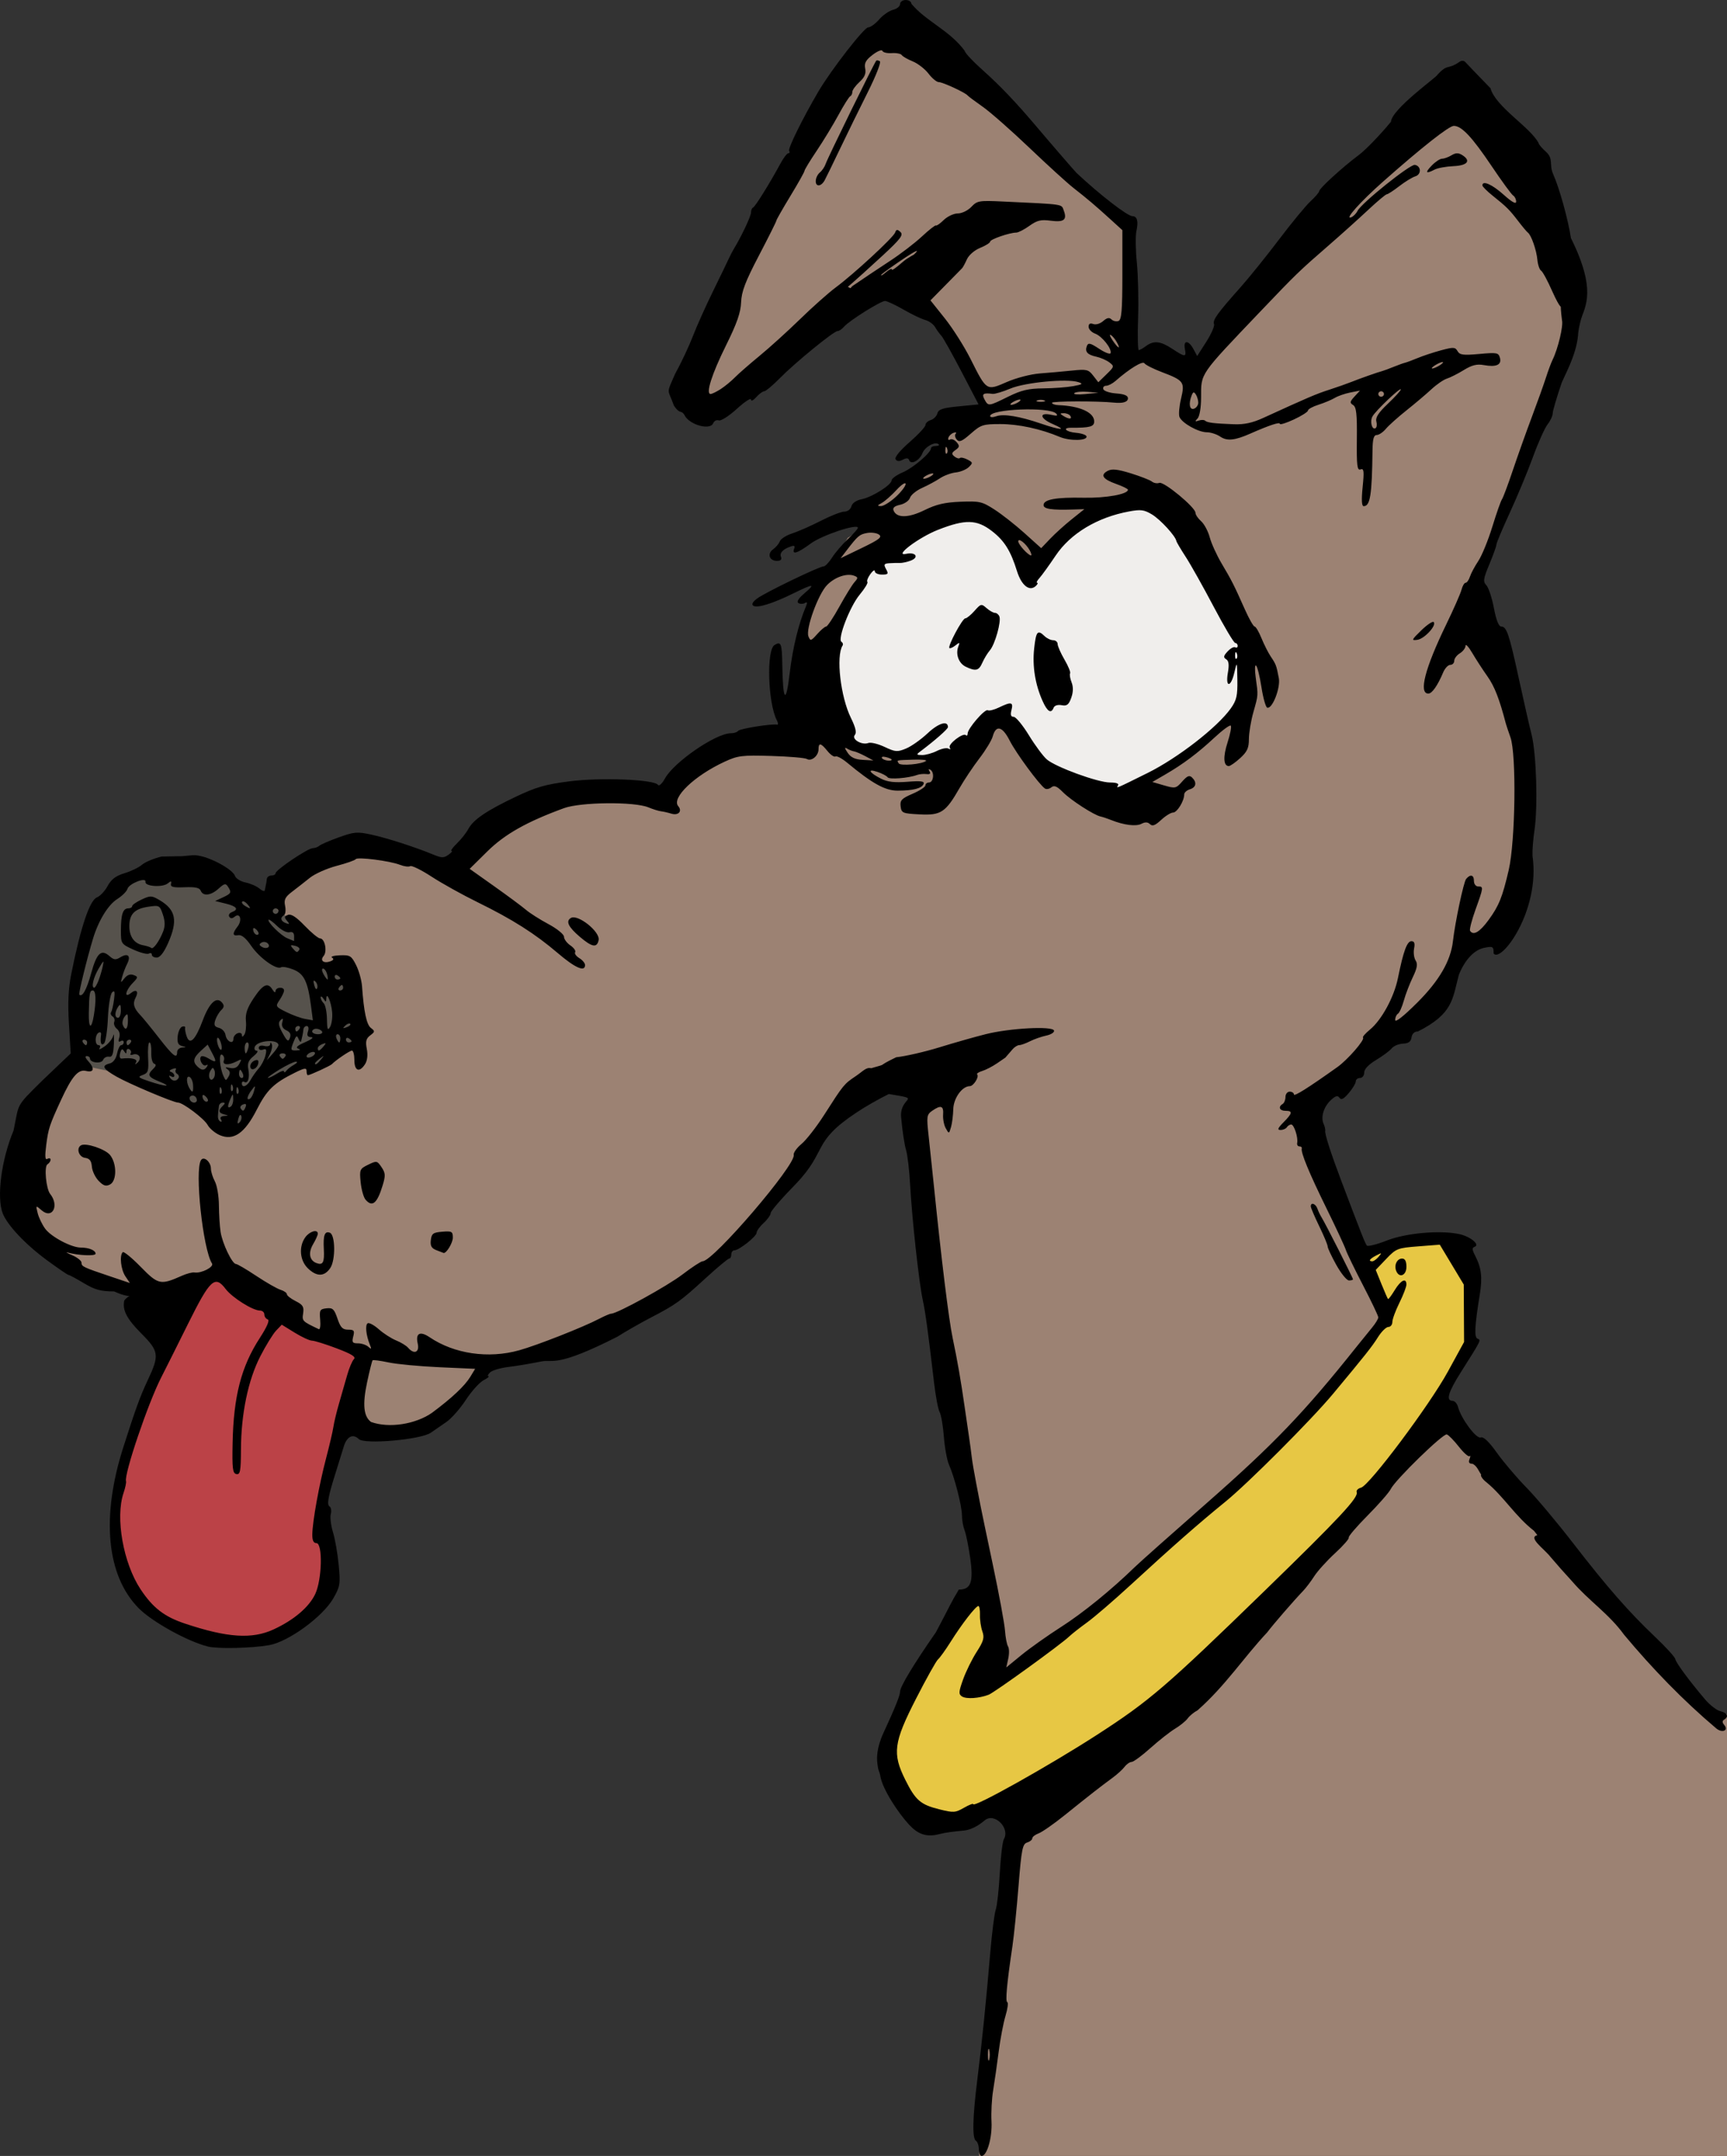 <?xml version="1.0" encoding="UTF-8"?>
<svg version="1.0" viewBox="0 0 664.1 829.04" xmlns="http://www.w3.org/2000/svg">
<rect x="0" y="0" width="664.1" height="829.04" fill="#333333" stroke="none"/>
<g transform="translate(-30.954 -64.076)">
<path transform="translate(30.954 64.076)" d="m55.84 506.23s13.827 15.954 20.209 18.613c6.382 2.659 65.944 26.59 68.071 26.59s22.336-3.191 22.336-3.191l11.7-10.104 7.977-13.295 42.544-9.041 40.417-25.527 26.59-26.058 17.018-23.931 20.74-23.931 43.076-13.295-12.232 14.891-13.295 9.572 4.786 41.481 10.636 82.43 14.359 67.539 4.786 55.84 3.723 44.14-11.168 72.325-1.595 30.313v9.041l138.27 0.532 150.5-1.064 0.532-167.52s2.127-3.723-0.532-3.191c-2.659 0.532-13.827-7.445-13.827-7.445l-26.59-28.186-9.041-15.954-28.186-32.44-32.44-35.099-28.186-51.053-13.827-35.099-9.572-30.845s25.527-22.868 28.186-22.868c2.659 0 22.336-14.891 22.336-14.891l9.041-21.272 16.486-6.913 8.509-44.672-8.509-51.585-14.359-29.249 7.977-23.399 20.209-51.053 12.232-35.631 2.127-12.232-14.891-42.544-6.913-16.486-18.613-17.018-23.399 7.445-13.295 16.486-22.336 17.55-14.359 17.018-26.058 35.099-6.913 16.486-4.254 0.532-13.827-9.572-10.636 5.318 2.127-13.295-0.532-40.417-19.677-14.891-27.122-29.781-32.972-30.313-21.272 5.85-16.486 21.272-11.7 26.058-12.763 12.763-13.827 33.504-11.168 23.399-7.977 13.827 4.786 2.659-1.064 6.913 7.977 4.254 8.509-4.786 14.891-11.168 32.972-27.122 11.168-4.786 17.55 6.382 7.977 7.977 7.977 15.422 6.913 12.763-15.422 6.382v7.977l-6.913 6.913-13.295 8.509-12.763 10.636 5.318 4.254-9.572 5.85-7.977 13.827-6.913 14.359-5.85 21.272 3.723 21.804-26.058 7.445-20.209 13.295-9.041 9.041s-33.504-4.254-35.631-4.254c-2.127 0-35.099 17.55-35.099 17.55l-7.445 14.359-31.908-9.572-27.122 5.318-19.145 20.74-74.984 65.944-14.891 43.608 9.041 15.954s13.827 13.827 18.081 14.359c4.254 0.532 15.422 4.254 15.422 4.254l2.127 3.723 3.723 6.382z" fill="#9c8273" fill-rule="evenodd"/>
<path transform="translate(30.954 64.076)" d="m72.857 497.19-13.295 31.908-12.232 29.781-4.254 23.399 1.064 16.486 8.509 17.55 29.781 15.954 23.931-2.127 17.55-12.232 2.659-12.232-3.723-17.55 4.786-28.717 10.104-29.781 2.127-10.104-18.613-6.382-21.272-13.295-13.827-10.636-13.295 7.977z" fill="#bb4247" fill-rule="evenodd"/>
<path transform="translate(30.954 64.076)" d="m374.92 613.13-11.168 12.763-10.636 16.486-12.232 28.717 5.318 20.74 10.104 9.572 44.672-12.232 69.135-55.308 31.908-30.845 25.527-28.717 22.868-26.59 6.382-14.359 6.913-16.486 1.595-8.509v-22.336l-11.168-10.104-14.359 1.595-14.359 2.659-1.595 10.636 9.572 15.422-6.382 9.572-21.272 26.058-27.654 26.058-24.995 22.868-30.313 26.058-34.036 27.654-12.232 3.723 1.595-8.509 4.786-6.382-3.723-20.74-4.254 0.532z" fill="#e7c744" fill-rule="evenodd"/>
<path transform="translate(30.954 64.076)" d="m37.758 347.22-9.572 26.59-0.532 21.804 5.318 14.359 17.55 3.723 9.041 4.786 7.445 2.659 10.104 5.318 6.913 9.041h6.913l5.85-6.913 4.254-10.636 9.041-5.318 6.913-3.191 6.382 1.595 12.232-9.041 2.127-6.382-4.786-27.122-4.786 2.127h-3.723-2.659l-0.532-9.041-10.636-9.041-3.191-1.595-3.191-5.318-11.7-3.191-6.382-6.382-23.399-2.127-12.763 1.595-12.232 11.7z" fill="#56524c" fill-rule="evenodd"/>
<path transform="translate(30.954 64.076)" d="m341.95 208.95-17.55 24.995-9.041 27.122 9.572 22.336 6.382 4.254 13.827 2.127 6.382 1.064 17.018-1.064 15.954-14.359 3.723 3.191 11.7 17.55 18.613 6.382 13.827 2.659 8.509-5.318 19.145-12.763 19.145-14.359 1.064-26.058-11.168-22.868-21.804-31.908-19.145 2.659-19.145 11.168-12.763 13.827-4.786-5.318-7.445-11.7-13.295-5.85-17.018 6.382-11.7 5.85z" fill="#f0eeec" fill-rule="evenodd"/>
<path d="m407.36 890.55c0-1.413-0.487-2.861-1.082-3.218-1.506-0.905-1.35-8.692 0.466-23.312 1.863-15.002 3.365-29.708 4.977-48.755 0.661-7.812 1.623-15.387 2.136-16.833s1.214-7.77 1.556-14.052c0.342-6.282 1.049-12.164 1.571-13.071 2.458-4.272-3.575-10.295-7.3-7.288-0.866 0.699-4.181 3.598-8.105 3.978-3.925 0.381-6.772 0.672-9.531 1.386-4.999 1.295-8.251-0.123-11.537-3.681-4.155-4.498-10.194-13.56-11.056-18.729-0.362-2.17-0.758-1.325-1.172-5.356-0.144-1.406-0.276-5.364 2.343-11.047 4.592-9.966 6.446-14.568 6.446-16.001 0-1.887 5.172-10.455 13.811-22.88 5.489-10.316 5.535-11.009 8.777-16.353 4.67 0 5.704-2.885 4.372-12.198-0.632-4.422-1.603-9.199-2.156-10.615-0.554-1.416-1.006-3.971-1.006-5.678 0-3.557-2.837-14.696-4.944-19.414-0.784-1.755-1.687-6.624-2.008-10.819-0.321-4.195-1.056-8.488-1.635-9.539-0.578-1.051-1.544-6.125-2.144-11.275-2.261-19.377-3.358-27.388-4.377-31.983-1.388-6.257-4.16-31.631-4.828-44.187-0.292-5.497-1.004-11.536-1.582-13.42-0.578-1.884-1.386-7.168-1.797-11.743-1.319-9.115 9.17-7.4-4.81-9.702-3.867 1.891-9.465 5.098-12.44 7.128-17.369 11.475-10.98 14.511-23.257 27.381-5.354 5.447-9.735 10.514-9.735 11.259s-1.217 2.467-2.704 3.826c-1.487 1.359-2.704 3.042-2.704 3.741 0 1.42-6.785 6.78-8.581 6.78-0.635 0-1.154 0.71-1.154 1.578 0 0.868-0.365 1.578-0.811 1.579-0.446 2.9e-4 -4.462 3.343-8.924 7.428-9.871 9.038-11.493 10.207-21.093 15.213-4.165 2.171-10.006 5.508-12.98 7.414-23.45 11.918-24.683 8.659-29.066 9.482-4.074 0.831-9.885 1.804-12.913 2.163-3.028 0.359-6.173 1.302-6.989 2.096-0.817 0.794-1.085 1.463-0.596 1.486 0.489 0.023-0.377 0.711-1.924 1.529-1.547 0.818-4.612 4.231-6.81 7.585-2.199 3.354-5.558 7.157-7.464 8.451-1.906 1.294-4.595 3.149-5.974 4.122-3.773 2.661-25.487 4.592-27.677 2.462-2.272-2.21-4.626-1.036-5.813 2.899-0.655 2.17-2.014 6.549-3.021 9.732-2.986 9.437-3.562 12.588-2.425 13.271 0.581 0.349 0.791 1.667 0.465 2.928-0.325 1.261 0.058 4.405 0.851 6.987 0.793 2.582 1.781 8.25 2.195 12.597 0.693 7.286 0.532 8.286-2.07 12.814-4.075 7.091-17.259 16.706-24.696 18.011-6.706 1.177-19.682 1.474-23.458 0.538-7.86-1.95-21.532-9.516-26.736-14.798-12.311-12.494-14.449-34.99-5.875-61.816 4.722-14.774 6.517-19.704 9.382-25.776 4.55-9.642 4.349-11.178-2.346-17.9-5.707-5.731-7.45-9.079-6.658-12.79 3.135-3.901 4.568 0.349-3.885-3.486-5.168-0.013-7.367-0.612-11.645-3.172-2.901-1.736-5.546-3.156-5.879-3.156s-4.098-2.567-8.367-5.704c-8.222-6.042-15.176-13.413-16.96-17.979-2.411-6.169-0.519-20.69 4.146-31.815 2.313-10.754 0.418-8.748 11.094-19.288l10.909-10.405-0.69-11.324c-0.493-8.082-0.237-13.583 0.893-19.215 3.619-18.038 7.099-28.41 9.889-29.47 1.19-0.452 3.031-2.418 4.091-4.368 1.415-2.604 3.139-3.911 6.49-4.922 2.51-0.757 5.537-2.223 6.726-3.257 1.19-1.034 4.591-2.454 7.558-3.155 12.881-0.301 4.154 0.108 11.799-0.482 4.858-0.521 15.504 5.22 16.377 7.896 0.331 1.013 2.161 2.164 4.068 2.558 1.907 0.394 4.318 1.447 5.359 2.34 1.041 0.893 1.967 1.196 2.058 0.672s0.278-1.426 0.416-2.004c0.138-0.579 0.307-1.644 0.376-2.367 0.069-0.723 0.855-1.315 1.747-1.315s1.623-0.405 1.623-0.9c0-1.246 12.437-9.621 14.288-9.621 0.828 0 1.967-0.415 2.532-0.922 0.565-0.507 3.948-1.97 7.518-3.251 5.886-2.112 7.044-2.209 12.44-1.04 6.048 1.31 16.93 4.813 23.807 7.664 3.28 1.36 4.08 1.372 5.886 0.087 1.149-0.817 1.687-1.486 1.195-1.486-0.492 0 0.433-1.292 2.057-2.871 1.624-1.579 3.59-4.065 4.369-5.523 1.935-3.623 6.923-7.02 18.185-12.387 7.885-3.758 11.461-4.787 20.757-5.974 12.112-1.547 32.664-0.718 33.992 1.371 0.402 0.633 1.58-0.446 2.707-2.483 3.505-6.329 19.596-17.372 25.315-17.372 1.223 0 2.485-0.411 2.804-0.914 0.53-0.834 13-2.825 15.008-2.396 0.472 0.101 0.421-0.652-0.112-1.673-3.418-6.542-4.061-26.976-0.91-28.931 2.504-1.553 2.871-0.652 2.997 7.348 0.225 14.364 1.413 15.781 2.865 3.419 1.133-9.64 3.389-18.899 6.258-25.685 0.6-1.42 0.478-1.789-0.414-1.253-0.696 0.418-1.819 0.428-2.495 0.022-0.797-0.479 0.014-1.795 2.31-3.744 4.46-3.788 3.483-3.79-4.192-0.009-7.928 3.905-13.844 5.756-15.404 4.818-0.845-0.508-0.414-1.401 1.331-2.758 2.821-2.193 23.966-12.421 25.681-12.421 0.584 0 2.043-1.539 3.242-3.419 1.199-1.881 3.916-5.051 6.038-7.045 2.122-1.994 3.857-3.953 3.857-4.354 0-1.774-13.837 2.843-18.177 6.065-5.026 3.731-7.307 4.44-6.332 1.968 0.427-1.083 0.069-1.34-1.236-0.889-3.104 1.074-4.441 2.497-3.821 4.068 0.391 0.992-0.142 1.501-1.571 1.501-2.922 0-3.84-2.78-1.467-4.442 1.055-0.739 2.218-2.125 2.583-3.079 0.365-0.954 2.524-2.328 4.796-3.052 2.273-0.724 7.215-2.902 10.983-4.84 3.768-1.938 7.829-3.524 9.025-3.524 1.244 0 2.41-0.875 2.724-2.044 0.337-1.253 1.867-2.309 3.955-2.729 4.057-0.816 11.518-5.523 11.518-7.266 0-0.678 1.906-2.05 4.236-3.05 4.098-1.759 10.908-7.569 10.908-9.308 0-0.469 0.811-0.852 1.803-0.852 0.992 0 1.515-0.28 1.163-0.622-1.299-1.264-5.285 0.882-6.257 3.369-1.119 2.862-4.457 4.631-5.115 2.711-0.297-0.867-1.02-0.922-2.433-0.186-1.399 0.728-2.246 0.677-2.783-0.17-0.464-0.73 1.682-3.358 5.373-6.578 3.38-2.949 6.132-5.922 6.115-6.606s0.891-1.528 2.017-1.876c1.126-0.347 2.283-1.509 2.571-2.581 0.422-1.569 2.019-2.095 8.178-2.697l7.654-0.748-6.541-12.548c-3.598-6.901-7.104-13.148-7.791-13.883-0.687-0.734-1.774-2.237-2.414-3.341-0.64-1.103-2.344-2.319-3.786-2.702-1.442-0.383-5.198-2.183-8.348-3.999-3.15-1.817-6.338-3.303-7.086-3.303-1.699 0-13.796 7.585-15.751 9.877-0.796 0.933-1.925 1.696-2.51 1.696-1.459 0-16.202 12.038-22.227 18.148-2.71 2.749-5.398 4.997-5.974 4.997-0.575 0-1.955 1.019-3.066 2.265-1.167 1.308-2.02 1.692-2.02 0.908 0-0.746-2.458 0.88-5.463 3.613-3.037 2.763-6.12 4.725-6.941 4.419-0.813-0.303-1.77 0.189-2.128 1.095-1.002 2.539-7.821 1.057-10.525-2.288-1.943-3.63-1.857-0.484-4.585-4.504-2.347-6.631-3.084-4.103 0.456-12.169 2.289-4.148 5.357-10.655 6.819-14.46s4.958-11.611 7.77-17.346 5.541-11.381 6.066-12.546c0.525-1.165 1.389-2.828 1.919-3.696 2.917-4.775 6.613-12.596 6.613-13.995 0-0.886 0.373-1.769 0.828-1.962 0.825-0.349 6.457-9.414 10.512-16.921 1.172-2.17 2.536-3.945 3.031-3.945s0.632-0.42 0.306-0.934c-0.543-0.854 5.137-12.376 11.209-22.738 4.831-8.245 17.613-24.724 19.176-24.724 0.875 0 2.774-1.369 4.221-3.041 1.447-1.673 3.85-3.339 5.339-3.702s2.707-1.362 2.707-2.219c0-0.857 0.974-1.558 2.163-1.558s2.163 0.637 2.163 1.415c5.643 6.812 14.793 10.27 20.552 18.17 0 0.699 3.286 4.188 7.301 7.753 6.06 5.38 12.506 12.147 19.9 20.891 5.65 6.682 15.148 17.674 15.799 18.285 8.829 8.29 19.565 16.6 21.448 16.6 1.858 0 2.399 2.032 1.54 5.786-0.397 1.736-0.317 7.18 0.178 12.099 0.495 4.918 0.711 14.506 0.481 21.305-0.23 6.799-0.108 12.347 0.27 12.328 0.378-0.018 1.633-0.729 2.788-1.578 2.989-2.199 5.554-1.924 10.107 1.085 4.957 3.276 5.468 3.276 4.824 0-0.677-3.445 1.414-3.402 3.282 0.067l1.453 2.697 3.504-5.482c1.927-3.015 3.263-6.092 2.969-6.838-0.596-1.511 1.276-4.106 10.186-14.115 3.348-3.761 10.025-12.046 14.836-18.411 4.812-6.365 10.251-12.963 12.087-14.663 1.836-1.7 3.339-3.456 3.339-3.903 0-1.033 9.005-9.246 15.244-13.903 2.622-1.958 8.175-7.7 12.339-12.762 0.335-4.913 17.751-17.309 17.831-18.015 4.159-4.613 3.833-1.714 8.706-5.161 0.679-0.408 1.59-0.334 2.025 0.166 0.434 0.499 4.804 5.047 9.71 10.106 1.995 7.183 15.332 14.989 18.511 21.099 0.004 0.462 1.346 2.033 2.982 3.491 2.782 2.607 1.025 4.713 2.579 8.369 2.375 5.221 5.766 17.4 6.864 24.65 10.007 20.155 5.394 26.271 3.929 31.073-0.655 2.294-1.193 5.197-1.197 6.451-0.664 6.325-3.237 11.538-6.228 17.974-1.935 5.641-3.517 11.021-3.515 11.956 9.5e-4 0.935-0.886 2.828-1.971 4.208s-3.608 7.007-5.607 12.504-5.979 15.08-8.844 21.296c-2.865 6.216-5.21 11.788-5.21 12.383 0 0.595-1.217 3.994-2.704 7.553-2.36 5.648-2.507 6.684-1.158 8.133 0.85 0.914 2.151 4.857 2.891 8.762 0.873 4.609 1.857 7.101 2.804 7.101 2.088 0 3.05 2.838 6.778 19.99 1.824 8.39 4.032 18.096 4.907 21.568 1.853 7.351 2.463 27.709 1.102 36.823-0.518 3.472-0.854 7.877-0.746 9.789 3.065 21.188-12.158 41.365-14.956 37.558 0-2.703-0.233-2.851-3.493-2.217-3.916 0.762-7.463 4.487-9.861 10.357-2.498 9.45-2.204 14.999-15.766 21.841-1.325 0-2.226 0.84-2.444 2.28-0.252 1.662-1.147 2.313-3.299 2.401-1.624 0.067-3.571 0.883-4.327 1.814-0.755 0.931-3.442 2.934-5.971 4.451-2.915 1.749-4.597 3.522-4.597 4.848 0 1.157-0.725 2.091-1.623 2.091-0.892 0-1.625 0.592-1.628 1.315-0.003 0.723-1.208 2.735-2.679 4.471-1.954 2.307-2.916 2.802-3.575 1.84-0.687-1.002-1.464-0.807-3.258 0.818-2.767 2.507-4.038 6.575-2.868 9.176 0.456 1.014 0.742 2.228 0.635 2.697-0.252 1.11 2.149 8.597 6.136 19.136 7.958 21.035 9.229 24.247 9.89 24.99 0.388 0.436 3.843-0.437 7.679-1.939 7.417-2.905 20.575-4.06 27.912-2.451 4.232 0.928 8.02 4.075 5.85 4.858-1.045 0.377-1.019 1.095 0.119 3.293 2.498 4.827 2.931 8.425 1.827 15.198-1.965 12.065-2.174 16.386-0.814 16.868 1.402 0.497 1.434 0.434-6.556 13.054-4.75 7.501-5.698 10.821-3.092 10.821 0.828 0 1.782 1.065 2.12 2.367 1.162 4.47 7.023 12.359 8.714 11.728 1.079-0.403 3.104 1.516 6.256 5.927 2.563 3.587 7.677 9.602 11.364 13.367 3.687 3.764 11.691 13.297 17.787 21.183 13.212 17.092 21.503 26.572 31.676 36.22 4.148 3.933 7.634 7.766 7.748 8.517 0.206 1.365 5.293 8.257 11.474 15.546 1.8 2.123 4.437 4.144 5.859 4.491 2.719 0.664 3.361 2.104 1.451 3.253-0.784 0.472-0.768 1.111 0.053 2.073 1.771 2.075-0.782 3.195-3.043 1.334-12.883-10.879-24.68-23.107-35.485-36.053-5.922-8.166-13.463-12.936-19.961-20.516-2.42-2.604-6.192-6.865-8.382-9.469-2.509-3.156-8.713-7.382-5.004-8.324l-1.307-1.671c-7.034-5.41-11.716-13.279-18.177-18.565-1.524-1.166-2.494-2.555-2.155-3.087-0.748-0.983-1.714-3.617-3.414-4.124-1.199 0-1.517-0.561-1.024-1.809 0.393-0.995 0.393-1.497 0.001-1.116-0.392 0.381-2.243-1.253-4.114-3.632-1.871-2.379-3.955-4.502-4.633-4.719-1.427-0.457-19.838 17.483-21.559 21.007-0.636 1.302-4.634 5.874-8.884 10.158-4.25 4.285-7.521 8.116-7.269 8.513s-2.116 3.097-5.264 5.999c-3.148 2.902-6.747 6.883-7.999 8.846-1.252 1.963-3.203 4.534-4.337 5.712-3.547 3.686-11.506 12.879-13.766 15.901-9.111 9.721-16.014 20.457-26.772 29.957-1.339 0.691-3.042 2.089-3.785 3.107-0.743 1.018-2.935 2.803-4.871 3.967-1.936 1.164-6.195 4.514-9.466 7.444-3.27 2.931-6.527 5.332-7.237 5.335-0.71 0.004-1.927 0.848-2.704 1.877-0.777 1.029-2.874 2.936-4.659 4.239-4.365 3.186-9.112 6.895-18.249 14.258-4.207 3.39-8.758 6.574-10.114 7.075s-2.466 1.365-2.466 1.919-0.9 1.285-2 1.625c-1.751 0.541-2.159 2.609-3.283 16.641-0.706 8.813-1.775 19.338-2.376 23.388-2.132 14.359-2.743 21.046-1.951 21.367 0.441 0.179 0.129 2.546-0.692 5.26-0.821 2.714-2.008 8.959-2.636 13.878-0.629 4.918-1.578 11.547-2.11 14.729-0.532 3.183-0.818 8.561-0.637 11.953 0.332 6.189-1.7 13.297-3.8 13.297-0.587 0-1.067-1.156-1.067-2.568zm3.991-38.2c-0.272-1.013-0.495-0.184-0.495 1.841s0.223 2.854 0.495 1.841c0.272-1.013 0.272-2.67 0-3.682zm-6.154-94.515c0 1.586 29.201-14.763 47.595-26.648 20.168-13.031 26.512-18.48 64.389-55.307 28.93-28.128 36.245-35.967 35.48-38.021-0.242-0.65 0.506-1.422 1.663-1.716 3.211-0.817 26.314-31.68 33.374-44.584l6.256-11.435-0.063-11.047-0.063-11.047-9.21-15.33-8.313 0.649c-7.964 0.622-8.481 0.826-12.32 4.854l-4.008 4.205 2.205 5.442c1.213 2.993 2.347 5.58 2.521 5.75 0.174 0.169 1.334-1.369 2.577-3.419 2.345-3.866 4.497-4.892 4.497-2.144 0 0.871-1.217 4.037-2.704 7.035-1.487 2.999-2.704 6.31-2.704 7.359s-0.69 1.907-1.534 1.907-2.648 1.775-4.01 3.945c-2.275 3.625-4.932 6.977-17.31 21.831-8.329 9.995-32.669 34.377-41.4 41.471-10.16 8.255-20.345 17.203-36.52 32.084-6.343 5.836-13.822 12.268-16.62 14.294-2.797 2.025-5.882 4.45-6.855 5.388-3.146 3.034-28.743 21.554-30.975 22.411-3.668 1.409-8.575 1.735-10.241 0.679-1.381-0.875-1.328-1.732 0.412-6.588 1.1-3.071 3.445-7.829 5.212-10.573 2.679-4.162 3.041-5.472 2.181-7.891-0.567-1.595-0.981-4.439-0.92-6.319 0.061-1.881-0.213-3.419-0.609-3.419-1.008 1.1e-4 -6.288 6.805-10.612 13.677-2.003 3.183-4.209 6.26-4.904 6.838s-4.505 7.393-8.468 15.142c-8.626 16.868-9.174 21.05-4.091 31.226 3.92 7.847 5.83 9.495 13.099 11.305 5.401 1.344 6.117 1.299 9.419-0.596 1.965-1.128 3.573-1.761 3.573-1.407zm162.65-205.06c-0.881-2.232 0.324-4.734 2.279-4.734 1.119 0 1.657 1.023 1.657 3.156 0 3.386-2.782 4.502-3.936 1.578zm-128.88 136.94c8.463-5.424 19.372-14.291 28.432-23.108 1.785-1.737 14.197-12.776 27.583-24.53 25.829-22.681 37.478-34.834 57.583-60.072 1.943-2.439 4.628-5.753 5.966-7.365 1.338-1.611 2.433-3.403 2.433-3.981 1.7e-4 -0.579-2.638-6.123-5.862-12.321-3.224-6.198-6.21-12.353-6.636-13.677-0.425-1.324-3.798-8.562-7.495-16.085-6.631-13.494-9.866-21.342-9.433-22.883 0.122-0.434-0.286-0.789-0.907-0.789s-1.007-0.592-0.857-1.315c0.429-2.076-1.196-7.101-2.297-7.101-0.548 0-1.298 0.473-1.666 1.052-0.368 0.579-1.461 1.052-2.43 1.052-1.355 0-1.09-0.681 1.145-2.951 3.473-3.525 3.622-4.414 0.743-4.414-2.281 0-2.911-1.531-1.082-2.63 0.595-0.358 1.082-1.569 1.082-2.692 0-1.123 0.73-2.042 1.623-2.042s1.623 0.477 1.623 1.06c0 0.943 5.455-2.489 16.736-10.529 3.958-2.821 10.657-10.531 9.84-11.326-0.272-0.265 0.917-1.637 2.643-3.05 4.51-3.691 9.305-12.504 10.783-19.817 2.085-10.32 3.503-14.203 5.186-14.203 1.128 0 1.419 0.804 1.023 2.82-0.305 1.551-0.037 3.625 0.594 4.609 0.867 1.35 0.6 2.924-1.089 6.42-1.231 2.547-2.785 6.608-3.454 9.024-0.669 2.416-1.69 4.677-2.268 5.025-0.579 0.348-1.051 1.433-1.05 2.412 0.002 1.104 3.224-1.433 8.495-6.689 8.411-8.387 12.863-16.054 13.716-23.62 0.818-7.257 4.111-22.779 5.077-23.935 1.633-1.954 2.998-1.594 2.998 0.789 0 1.169 0.721 2.104 1.623 2.104 2.112 0 2.08 0.281-1.018 8.887-1.447 4.02-2.39 7.689-2.095 8.154 1.246 1.962 3.698 0.532 7.121-4.153 3.973-5.437 5.316-8.769 7.742-19.2 2.574-11.069 3.012-44.389 0.67-51.026-0.817-2.315-1.609-4.682-1.761-5.26-2.513-9.583-4.365-14.339-7.073-18.168-1.8-2.544-4.433-6.599-5.85-9.01-1.418-2.411-2.583-3.67-2.591-2.796-0.007 0.873-0.987 2.179-2.176 2.902-1.19 0.723-2.163 2.02-2.163 2.883s-0.683 1.569-1.517 1.569-2.066 1.302-2.738 2.893c-2.15 5.093-4.289 8.154-5.7 8.154-3.819 0-1.313-9.715 6.845-26.53 2.868-5.912 5.524-11.948 5.902-13.414 0.378-1.466 1.089-2.666 1.579-2.666 0.49 0 1.237-1.059 1.659-2.353 0.422-1.294 1.879-4.017 3.236-6.05 1.357-2.033 3.779-7.957 5.38-13.165 1.602-5.208 3.264-9.942 3.695-10.521 0.43-0.579 2.295-5.55 4.142-11.047 1.848-5.497 5.138-14.729 7.312-20.516 2.174-5.786 4.633-12.651 5.466-15.255 0.832-2.604 1.978-5.681 2.547-6.838 2.106-4.284 4.196-13.07 3.619-15.215-1.8-14.357 2.666 3.063-3.754-11.157-1.747-3.982-3.671-7.538-4.277-7.902-0.606-0.364-1.253-2.27-1.438-4.236-0.352-3.737-2.353-9.452-3.639-10.391-0.412-0.301-2.078-2.282-3.702-4.402-3.392-4.429-4.459-5.49-9.865-9.817-2.165-1.733-3.937-3.508-3.937-3.945 0-2.028 3.733-0.401 8.137 3.547 3.223 2.889 4.843 3.79 4.843 2.692 0-0.908-0.509-1.956-1.131-2.33s-4.366-5.491-8.319-11.372c-7.52-11.185-11.509-15.423-14.517-15.425-1.841-0.001-12.292 8.233-27.218 21.444-8.691 7.693-14.99 14.734-12.272 13.72 0.84-0.313 1.953-1.434 2.475-2.49 1.454-2.943 20.204-17.986 22.029-17.673 2.474 0.424 2.598 3.662 0.169 4.412-1.171 0.362-3.943 2.059-6.16 3.772-2.216 1.713-4.372 3.115-4.79 3.115-0.418 0-3.663 2.722-7.212 6.049-3.549 3.327-10.264 9.364-14.922 13.414-11.759 10.224-12.557 10.997-26.658 25.785-23.383 24.524-22.625 23.423-22.625 32.852 0 3.901-0.565 7.289-1.352 8.115-1.1 1.153-1.02 1.304 0.435 0.809 0.983-0.335 2.088-0.316 2.456 0.042 0.782 0.76 3.399 1.085 11.043 1.372 4.015 0.15 7.157-0.527 11.358-2.449 17.24-7.889 20.32-9.206 25.278-10.806 2.975-0.96 6.869-2.331 8.654-3.046 3.313-1.328 9.95-3.664 11.899-4.189 0.595-0.16 2.542-0.884 4.327-1.609s3.732-1.424 4.327-1.554c0.595-0.13 2.785-0.945 4.868-1.812 2.082-0.867 6.156-2.212 9.053-2.988 4.725-1.266 5.37-1.232 6.275 0.34 0.85 1.477 2.164 1.648 8.362 1.087 6.815-0.616 7.397-0.505 7.938 1.508 0.722 2.684-1.427 3.637-6.223 2.762-2.644-0.482-4.544-0.006-7.697 1.929-2.303 1.413-5.221 2.889-6.486 3.279-1.264 0.39-3.942 2.235-5.949 4.099-2.008 1.865-6.328 5.521-9.6 8.124-3.272 2.604-6.837 5.8-7.921 7.101-1.084 1.302-2.666 2.367-3.515 2.367-1.15 0-1.562 1.543-1.616 6.049-0.202 17.012-0.882 21.305-3.377 21.305-0.783 0-0.916-2.38-0.412-7.356 0.624-6.155 0.492-7.261-0.806-6.777-1.297 0.484-1.529-1.42-1.417-11.612 0.107-9.655-0.194-12.391-1.445-13.149-1.345-0.815-1.265-1.299 0.541-3.257l2.12-2.3-3.786 0.761c-2.082 0.418-4.76 1.353-5.949 2.076-1.19 0.723-3.989 1.897-6.22 2.608-2.231 0.711-4.056 1.712-4.056 2.223s-2.434 2.062-5.409 3.447-5.409 2.137-5.409 1.673c0-0.798-4.062 0.549-11.358 3.767-5.986 2.64-8.939 2.939-11.54 1.167-1.355-0.923-3.693-1.68-5.197-1.682-3.273-0.005-9.572-3.543-10.502-5.899-0.365-0.926-0.093-4.089 0.605-7.031 1.52-6.405 1.101-6.982-7.43-10.226-3.267-1.242-6.256-2.757-6.643-3.366-0.662-1.042-5.744 2.058-11.148 6.8-1.154 1.013-2.777 1.841-3.607 1.841-0.83 0-1.309 0.592-1.064 1.315s2.476 1.461 4.958 1.639c3.057 0.219 4.513 0.813 4.513 1.841 0 1.45-1.904 2.043-5.409 1.682-6.321-0.65-23.797-0.603-23.797 0.065 0 0.452 1.095 0.861 2.434 0.909 8.255 0.293 13.792 2.803 13.792 6.25 0 2.033-1.622 2.478-8.924 2.447-3.525-0.015-1.919 1.608 1.916 1.937 2.095 0.18 3.92 0.8 4.056 1.379 0.4 1.697-6.41 1.837-10.266 0.212-7.361-3.102-15.877-4.946-22.84-4.946-6.714 0-7.488 0.25-11.398 3.686-3.402 2.989-4.423 3.418-5.402 2.27-0.664-0.778-0.847-1.792-0.406-2.252 0.441-0.46 0.102-0.624-0.753-0.363-0.855 0.26-1.77 1.101-2.033 1.869s0.016 1.098 0.621 0.735c0.605-0.363 1.745 0.095 2.533 1.02 1.208 1.416 1.141 1.889-0.43 3.006-1.546 1.099-1.614 1.528-0.4 2.507 0.805 0.65 1.742 0.91 2.083 0.579 0.341-0.331 1.646-0.068 2.901 0.585 2.107 1.097 2.147 1.319 0.522 2.899-0.968 0.941-3.218 1.867-5 2.056-1.782 0.19-4.531 1.207-6.108 2.26s-4.663 2.717-6.857 3.698c-2.194 0.981-4.285 2.689-4.646 3.796-0.362 1.108-2.065 2.313-3.791 2.682-2.139 0.457-2.944 1.151-2.536 2.186 1.176 2.982 5.676 2.94 11.873-0.109 4.556-2.242 7.8-3.002 13.864-3.247 7.346-0.297 8.289-0.08 13.074 3.002 2.836 1.827 8.039 5.917 11.561 9.089l6.404 5.767 3.435-3.608c1.889-1.985 5.624-5.359 8.299-7.499l4.864-3.891-4.327 0.134c-8.293 0.257-11.358-0.204-11.358-1.707 0-2.164 4.784-3.039 15.452-2.825 8.553 0.171 16.999-1.354 16.999-3.07 0-0.343-2.04-1.347-4.533-2.231-5.216-1.85-6.244-3.472-3.202-5.055 1.605-0.836 3.801-0.591 8.891 0.99 3.717 1.155 7.35 2.577 8.073 3.161s1.997 0.806 2.832 0.494c1.725-0.644 13.9 9.428 13.9 11.498 0 0.732 0.976 2.19 2.168 3.239s2.688 3.845 3.324 6.213c0.636 2.367 2.703 6.908 4.594 10.091 3.843 6.469 4.728 8.218 8.915 17.622 1.61 3.616 3.295 6.575 3.744 6.575 0.449 0 1.635 2.012 2.635 4.471 1 2.459 2.616 5.655 3.591 7.101 1.998 2.966 2.148 3.366 3.079 8.232 0.721 3.768-2.492 12.009-4.445 11.401-0.583-0.182-1.583-3.713-2.222-7.846-0.639-4.134-1.566-7.885-2.059-8.336-0.493-0.451-0.571 1.547-0.172 4.441 0.999 7.253 1.037 6.674-0.879 13.465-0.947 3.355-1.721 8.018-1.721 10.362 0 3.41-0.671 4.87-3.36 7.313-1.848 1.679-3.81 3.052-4.361 3.052-2.087 0-2.271-3.587-0.468-9.149 1.028-3.171 1.575-6.051 1.216-6.4-0.359-0.349-3.196 1.735-6.305 4.631-6.436 5.997-12.055 10.203-19.026 14.242l-4.831 2.799 4.503 1.312c4.311 1.256 4.609 1.193 6.983-1.494 1.94-2.195 2.764-2.529 3.788-1.534 1.944 1.891 1.588 3.78-0.855 4.534-1.19 0.367-2.163 1.252-2.163 1.965 0 2.514-2.723 6.961-4.268 6.969-0.86 0.005-2.932 1.283-4.604 2.842-2.287 2.131-3.349 2.534-4.281 1.627-0.87-0.846-1.856-0.886-3.301-0.133-2.088 1.087-6.738 0.502-11.67-1.467-1.487-0.594-3.303-1.2-4.035-1.348-2.488-0.501-11.374-6.235-14.436-9.315-2.34-2.353-3.387-2.796-4.495-1.901-0.795 0.641-1.915 0.838-2.49 0.437-2.233-1.557-11.089-13.606-13.516-18.389-2.813-5.545-5.285-6.172-6.526-1.657-0.42 1.527-2.712 5.315-5.094 8.417-2.382 3.102-5.843 8.277-7.691 11.5-5.362 9.35-7.139 10.519-15.346 10.091-6.562-0.342-6.977-0.518-7.292-3.083-0.287-2.333 0.367-3.021 4.597-4.841 2.712-1.167 4.932-2.622 4.932-3.233 0-0.611 0.627-1.111 1.392-1.111 1.722 0 2.151-3.905 0.535-4.876-0.734-0.441-0.868-0.218-0.354 0.591 0.557 0.876 0.17 1.22-1.185 1.053-1.106-0.136-2.741 0.023-3.634 0.353-3.308 1.223-10.706 1.801-11.291 0.881-0.332-0.523-2.082-1.452-3.888-2.064-4.129-1.4-3.231 0.298 1.387 2.62 2.477 1.246 5.178 1.558 10.123 1.172 5.201-0.406 6.624-0.218 6.214 0.82-0.676 1.714-3.983 2.574-9.972 2.592-4.802 0.015-9.759-2.728-19.41-10.738-1.969-1.634-3.999-2.72-4.511-2.412-0.512 0.308-1.891-0.629-3.066-2.081-2.549-3.151-3.446-3.325-3.446-0.665 0 2.503-2.732 4.769-4.482 3.718-0.732-0.44-6.891-0.965-13.686-1.165-11.289-0.333-12.834-0.143-17.916 2.202-11.619 5.362-20.569 13.931-17.863 17.103 1.674 1.961 0.049 3.72-2.662 2.882-1.288-0.398-3.073-0.805-3.965-0.904-0.892-0.099-3.083-0.783-4.868-1.52-5.422-2.241-26.019-2.039-32.451 0.317-14.353 5.258-22.756 10.003-29.487 16.651l-6.771 6.687 9.476 6.721c5.212 3.697 10.692 7.763 12.18 9.036 1.487 1.273 5.381 3.747 8.654 5.498 3.315 1.774 5.954 3.923 5.961 4.853 0.006 0.918 1.11 2.417 2.452 3.332 1.342 0.914 2.17 2.088 1.839 2.608-0.331 0.52 0.392 1.548 1.604 2.285s2.205 1.936 2.205 2.665c0 2.778-3.798 1.11-10.5-4.613-8.754-7.475-17.465-12.999-30.818-19.544-5.769-2.828-13.721-7.249-17.671-9.825-3.95-2.576-7.656-4.399-8.235-4.051-0.579 0.348-2.363 0.115-3.963-0.518-3.879-1.534-16.39-3.124-17.002-2.16-0.267 0.42-3.563 1.574-7.324 2.564-3.761 0.99-8.399 3.056-10.305 4.591-1.906 1.535-4.965 3.929-6.797 5.32-2.724 2.068-3.22 3.068-2.723 5.483 0.334 1.624 0.136 3.236-0.439 3.582-1.582 0.951-1.257 2.305 0.729 3.046 1.479 0.552 1.549 0.397 0.419-0.927-1.109-1.3-1.034-1.71 0.411-2.25 1.215-0.454 3.221 0.858 6.417 4.196 2.557 2.671 5.214 4.856 5.905 4.856 1.825 0 2.841 5.029 1.365 6.758-1.525 1.787 0.045 3.006 2.629 2.041 1.207-0.451 1.405-0.92 0.594-1.407-0.669-0.402 0.697-0.804 3.037-0.894 3.903-0.149 4.417 0.162 6.232 3.771 1.088 2.163 2.113 5.827 2.278 8.142 0.703 9.855 1.746 14.757 3.408 16.02 1.619 1.229 1.597 1.466-0.259 2.864-1.591 1.198-1.871 2.314-1.312 5.213 0.446 2.312 0.196 4.491-0.67 5.84-2.159 3.362-4.106 2.636-4.106-1.53 0-2.025-0.421-3.682-0.936-3.682-0.815 0-6.196 3.642-7.718 5.224-0.613 0.637-8.458 4.245-9.231 4.245-0.277 0-0.504-0.72-0.504-1.599 0-1.326-0.78-1.212-4.564 0.665-8.07 4.004-10.709 6.569-14.577 14.166-4.649 9.13-8.95 12.089-14.256 9.804-1.8-0.775-3.894-2.538-4.653-3.919-1.336-2.429-9.517-8.596-11.403-8.596-1.71 0-18.726-7.183-23.605-9.964-5.304-3.023-5.939-4.236-2.654-5.072 1.358-0.345 2.421-1.77 2.84-3.805 0.368-1.789 1.095-3.253 1.615-3.253 0.521 0 0.946-0.501 0.946-1.114 0-0.613-0.539-0.79-1.198-0.394-0.793 0.477-0.968 0.015-0.516-1.367 0.409-1.253 0.049-2.598-0.902-3.365-0.87-0.703-1.335-1.905-1.032-2.672 0.303-0.767 0.022-1.712-0.623-2.1-0.645-0.388-0.901-1.133-0.569-1.656 0.332-0.523 0.838-2.726 1.123-4.896 0.394-2.992 0.216-3.65-0.735-2.725-0.69 0.671-1.422 5.124-1.628 9.895-0.205 4.771-0.869 9.156-1.474 9.745-1.113 1.083-1.591-0.323-1.157-3.401 0.11-0.781-0.319-1.109-0.954-0.727-1.496 0.899-1.503 4.778-0.009 4.778 0.63 0 0.793 0.554 0.363 1.232-0.431 0.677 0.486 0.322 2.036-0.789 1.55-1.111 3.022-2.968 3.271-4.125 0.248-1.157 0.346 0.263 0.217 3.156-0.181 4.063-0.611 5.196-1.888 4.979-0.909-0.155-1.922 0.4-2.251 1.233-0.634 1.607-5.057 1.127-5.057-0.548 0-0.511-0.562-0.929-1.249-0.929-0.748 0-0.53 0.773 0.541 1.924 2.625 2.821 2.271 4.546-0.781 3.801-3.025-0.738-5.423 2.038-9.614 11.128-4.448 9.649-4.897 11.01-5.708 17.327-0.57 4.436-0.449 5.895 0.442 5.359 0.674-0.405 1.225-0.263 1.225 0.315 0 0.579-0.544 1.379-1.209 1.779-1.328 0.799-0.532 9.402 1.054 11.39 3.596 4.507 0.828 9.835-3.272 6.301-2.302-1.984-2.304-1.982-1.53 1.106 0.426 1.701 1.719 4.382 2.874 5.959 2.292 3.131 10.078 7.256 13.695 7.256 3.126 0 5.696 1.062 5.696 2.354 0 0.985-6.495 0.712-10.817-0.455-0.892-0.241-0.041 0.244 1.893 1.079 1.933 0.834 3.515 2.112 3.515 2.84 0 1.467 0.584 1.744 11.193 5.313l7.407 2.492-1.728-2.566c-1.74-2.583-2.336-8.011-1.019-9.291 0.39-0.379 3.504 2.167 6.92 5.658 6.739 6.888 7.588 7.072 15.79 3.422 1.874-0.834 4.065-1.409 4.868-1.278 2.621 0.429 7.593-2.114 6.744-3.45-3.507-5.519-6.732-35.803-4.232-39.737 1.08-1.7 3.816 0.659 3.816 3.291 0 1.115 0.683 3.312 1.518 4.882 0.835 1.57 1.535 5.689 1.557 9.153s0.311 8.092 0.644 10.284c0.673 4.428 4.461 12.323 5.913 12.323 0.514 0 4.033 2.062 7.82 4.583 3.788 2.52 7.982 4.92 9.32 5.331s2.434 1.178 2.434 1.703c0 0.525 1.51 1.714 3.355 2.642 2.796 1.406 3.28 2.188 2.903 4.687-0.452 2.993-0.381 3.065 6.01 6.113 0.501 0.239 0.744-1.396 0.541-3.633-0.336-3.697-0.116-4.096 2.415-4.382 2.398-0.271 2.984 0.275 4.229 3.945 1.166 3.436 1.958 4.26 4.094 4.26 2.285 0 2.555 0.361 1.97 2.63-0.578 2.239-0.306 2.63 1.83 2.63 1.38 0 3.164 0.592 3.966 1.315 1.199 1.082 1.306 0.942 0.604-0.789-1.473-3.632-1.877-7.617-0.837-8.243 0.55-0.331 2.481 0.714 4.29 2.321 1.809 1.607 4.797 3.53 6.64 4.272 1.843 0.742 3.913 2.009 4.6 2.814 2.311 2.709 4.474 1.782 3.712-1.591-0.905-4.01 0.862-4.95 4.582-2.437 9.486 6.408 22.587 8.314 34.435 5.009 6.924-1.931 24.627-8.902 30.73-12.1 2.082-1.091 4.171-1.982 4.642-1.98 2.272 0.009 21.521-10.579 27.399-15.072 3.657-2.795 7.152-5.082 7.767-5.082 4.099 0 35.907-37.115 35.022-40.865-0.19-0.807 1.155-2.713 2.99-4.236 1.835-1.523 5.761-6.557 8.724-11.186 7.481-11.687 7.607-11.842 12.124-14.887 2.896-1.952 3.994-3.536 5.96-3.056 7.269-2.093 1.18-0.168 9.619-4.223 3.499-0.357 10.987-2.076 16.639-3.821 5.652-1.744 13.683-4.025 17.848-5.068 9.212-2.307 25.559-3.176 26.187-1.392 0.236 0.671-1.089 1.544-2.946 1.94-1.856 0.397-4.681 1.384-6.277 2.193s-3.451 1.475-4.122 1.479c-0.671 0.004-1.826 0.717-2.566 1.585l-2.798 3.229-3.198 2.192c-1.759 1.206-4.33 2.535-5.713 2.953-1.383 0.418-2.252 1.016-1.931 1.328 0.883 0.859-1.401 4.5-2.823 4.5-2.951 0-6.252 4.601-6.359 8.863-0.059 2.358-0.454 5.471-0.878 6.918-0.762 2.602-0.783 2.607-2.01 0.415-0.682-1.218-1.139-3.586-1.015-5.26 0.252-3.407-0.861-3.796-4.203-1.467-2.101 1.464-2.202 2.148-1.392 9.469 0.48 4.34 1.354 12.625 1.944 18.411 2.991 29.379 5.816 52.362 7.304 59.442 1.877 8.924 3.13 16.134 4.664 26.828 0.581 4.051 1.341 9.258 1.688 11.573 0.347 2.315 0.793 5.629 0.99 7.365s0.959 6.234 1.693 9.995c0.734 3.761 1.51 7.785 1.724 8.943 0.214 1.157 2.339 11.336 4.722 22.62s4.48 22.654 4.661 25.267c0.181 2.613 0.707 5.347 1.169 6.075 0.463 0.728 0.498 2.843 0.079 4.699l-0.762 3.376 5.82-4.766c3.201-2.621 10.062-7.485 15.247-10.808zm105.85-139.23c-1.829-3.285-3.327-6.481-3.327-7.101-4.7e-4 -0.621-1.461-4.13-3.245-7.798-1.784-3.668-3.244-7.101-3.244-7.628 0-1.681 1.887-1.026 2.547 0.884 0.35 1.013 1.085 2.551 1.635 3.419 1.369 2.161 12.044 23.223 12.044 23.763 0 0.239-0.694 0.434-1.541 0.434-0.848 0-3.038-2.688-4.868-5.973zm-395.49 1.287c-3.105-3.02-3.539-8.347-0.971-11.913 1.674-2.325 4.806-3.219 4.806-1.371 0 0.532-0.814 2.346-1.808 4.031-1.948 3.302-1.426 6.241 1.29 7.255 2.516 0.939 3.111-0.208 2.832-5.455-0.28-5.261 0.35-6.949 2.318-6.214 2.128 0.795 2.245 10.489 0.163 13.579-2.269 3.368-5.227 3.398-8.63 0.088zm49.464-6.945c-1.92-0.749-2.426-1.656-2.163-3.879 0.298-2.521 0.875-2.944 4.399-3.228 3.691-0.297 4.056-0.091 4.056 2.292 0 2.042-2.559 6.215-3.593 5.858-0.106-0.037-1.321-0.507-2.7-1.044zm-27.27-19.439c-0.757-0.887-1.603-3.903-1.879-6.701-0.479-4.848-0.342-5.166 2.889-6.734 3.278-1.59 3.45-1.558 5.148 0.963 1.509 2.24 1.567 3.232 0.407 7.032-2.111 6.918-3.981 8.468-6.565 5.441zm-102.64-7.231c-1.302-1.347-2.473-3.815-2.602-5.483-0.175-2.248-0.861-3.12-2.651-3.369-2.367-0.33-3.438-3.659-1.544-4.798 1.826-1.098 9.382 1.431 11.22 3.755 2.622 3.314 2.596 9.921-0.043 11.295-1.577 0.821-2.528 0.516-4.381-1.402zm185.05-93.83c-4.444-3.789-5.505-6.016-3.453-7.249 2.664-1.601 11.313 5.283 10.673 8.495-0.616 3.089-2.521 2.76-7.22-1.246zm323.52-117.81c2.231-2.177 4.389-3.635 4.795-3.24 1.262 1.227-3.52 6.451-6.256 6.835-2.394 0.336-2.281 0.056 1.461-3.595zm4.056-178.78c1.397-1.447 3.192-2.63 3.989-2.63 0.797 0 2.417-0.588 3.601-1.307 1.595-0.969 2.642-1.007 4.042-0.148 3.607 2.213 2.204 4.072-3.258 4.317-2.831 0.127-6.085 0.719-7.23 1.315-3.432 1.786-3.836 1.241-1.144-1.546zm-445.32 562.9c7.798-3.605 13.646-8.588 16.004-13.638 2.609-5.586 2.912-19.538 0.425-19.538-1.121 0-1.604-1.056-1.564-3.419 0.088-5.074 2.619-19.041 5.292-29.195 1.295-4.918 2.564-10.363 2.82-12.099 0.256-1.736 1.224-5.76 2.149-8.943s2.328-8.069 3.115-10.86c0.788-2.79 1.971-5.598 2.63-6.238 0.876-0.852-0.905-1.962-6.622-4.128-4.301-1.63-8.576-2.965-9.501-2.967s-3.92-1.385-6.657-3.073l-4.975-3.069-2.178 2.28c-1.198 1.254-3.928 5.686-6.068 9.85-4.696 9.139-7.397 22.142-7.45 35.869-0.032 8.314-0.292 9.725-1.74 9.452-1.443-0.273-1.667-2.085-1.469-11.877 0.364-18.029 3.301-29.413 10.429-40.416 2.826-4.363 3.921-6.917 3.08-7.189-0.717-0.232-1.303-1.093-1.303-1.913 0-0.82-0.765-1.49-1.7-1.49-2.765 0-10.645-4.961-13.183-8.299-4.121-5.422-5.969-3.708-14.476 13.43-4.2 8.461-8.849 17.751-10.332 20.645-5.027 9.813-14.297 37.17-13.5 39.839 0.15 0.502-0.282 2.546-0.96 4.543-3.214 9.473-0.11 26.995 6.561 37.034 4.763 7.168 9.126 10.535 17.088 13.189 16.336 5.444 25.783 6.061 34.085 2.223zm60.921-83.31c7.578-5.626 12.591-10.338 14.696-13.815l1.859-3.069-13.757-0.616c-7.566-0.339-16.346-1.166-19.511-1.838-3.164-0.672-5.937-1.044-6.161-0.826s-1.179 4.029-2.122 8.47c-1.808 8.513-1.354 13.101 1.506 15.24 6.998 2.537 17.253 0.842 23.49-3.546zm363.99-59.98c1.346-1.587 1.258-1.633-0.949-0.489-2.517 1.304-3.137 2.239-1.485 2.239 0.522 0 1.617-0.788 2.434-1.75zm-437.37-54.154c-0.27-0.788-0.76-0.311-1.143 1.112-0.47 1.75-0.33 2.161 0.473 1.38 0.629-0.611 0.93-1.733 0.67-2.492zm-7.883 1.196c-0.368-0.579 0.212-1.107 1.288-1.174 1.808-0.113 1.813-0.159 0.064-0.603-2.219-0.564-2.393-1.524-0.595-3.273 1.01-0.982 1.01-1.262 0-1.262-0.714 0-1.372 0.592-1.463 1.315-0.468 3.735-0.485 4.536-0.113 5.26 0.223 0.434 0.649 0.789 0.946 0.789s0.24-0.473-0.128-1.052zm9.565-4.681c0.401-1.017 0.082-1.331-0.96-0.942-0.859 0.32-1.292 1.006-0.963 1.524 0.829 1.305 1.225 1.185 1.923-0.583zm-4.773-3.009c-0.073-2.222-0.109-2.23-1.006-0.201-1.279 2.896-1.279 3.925 0 3.156 0.595-0.358 1.048-1.688 1.006-2.955zm-13.986 0.5c0-1.37-1.286-2.281-2.332-1.652-1.119 0.672-0.154 2.529 1.314 2.529 0.56 0 1.018-0.395 1.018-0.877zm3.443-1.455c-0.776-0.755-1.28-0.817-1.28-0.158 0 1.404 1.279 2.648 2.001 1.946 0.307-0.299-0.017-1.104-0.721-1.788zm18.547-2.123c0.596-2.3 0.562-2.312-0.951-0.341-1.737 2.262-2.098 4.186-0.618 3.297 0.523-0.314 1.229-1.644 1.569-2.955zm-12.598-1.003c-0.345-0.839-0.602-0.59-0.654 0.636-0.047 1.109 0.209 1.73 0.568 1.381 0.359-0.35 0.398-1.257 0.085-2.017zm6.49 0c-0.345-0.839-0.602-0.59-0.654 0.636-0.047 1.109 0.209 1.73 0.568 1.381 0.359-0.35 0.398-1.257 0.085-2.017zm-17.349-1.368c-0.086-1.44-0.731-2.833-1.434-3.096-1.28-0.478-1.151 2.541 0.199 4.665 1.062 1.671 1.403 1.238 1.235-1.57zm15.186 0.316c-0.345-0.839-0.602-0.59-0.654 0.636-0.047 1.109 0.209 1.73 0.568 1.381 0.359-0.35 0.398-1.257 0.085-2.017zm-28.052-1.548c-4.459-1.799-4.852-2.592-2.443-4.934 1.121-1.09 1.23-1.693 0.358-1.976-0.69-0.224-1.188-2.156-1.105-4.293 0.083-2.137-0.23-3.886-0.694-3.886-0.464 0-0.706 2.624-0.536 5.83 0.273 5.163 0.039 5.927-2.038 6.675-2.081 0.749-1.803 1.026 2.462 2.454 6.338 2.122 9.161 2.213 3.997 0.13zm34.982-0.622c0.69-1.302 2.104-3.314 3.141-4.471 1.037-1.157 2.2-3.393 2.582-4.969 0.555-2.284 0.364-2.741-0.94-2.255-0.911 0.34-1.636 0.04-1.636-0.677 0-0.769 0.87-1.066 2.163-0.737 1.223 0.311 2.2 0.021 2.249-0.666 0.062-0.877 0.232-0.866 0.611 0.04 0.289 0.691-0.02 2.348-0.687 3.682l-1.213 2.425 2.224-2.484c1.223-1.366 2.224-2.854 2.224-3.307 0-2.437-8.099-1.867-9.088 0.639-0.319 0.808 0.014 1.485 0.739 1.504 0.725 0.019 0.167 0.968-1.241 2.108-1.903 1.542-2.417 2.797-2.004 4.896 0.648 3.295-0.112 5.825-1.499 4.992-0.533-0.32-0.968-0.081-0.968 0.532 0 1.96 2.045 1.194 3.342-1.253zm-0.097-5.323c0-0.854 0.765-1.839 1.701-2.188 1.186-0.443 1.595-0.105 1.352 1.115-0.444 2.227-3.053 3.144-3.053 1.073zm-27.63 4.607c0.342-0.539 0.12-1.282-0.495-1.651-0.614-0.369-0.84-1.107-0.502-1.639 0.342-0.539-0.225-0.654-1.28-0.26-1.165 0.435-1.395 0.869-0.597 1.128 0.714 0.231 1.297 0.883 1.297 1.447 0 0.565-0.562 0.689-1.249 0.276-0.774-0.465-0.955-0.289-0.477 0.464 0.931 1.466 2.452 1.574 3.302 0.235zm13.847-2.986c-0.507-1.286-0.756-1.258-1.581 0.176-1.21 2.103 0.071 4.673 1.337 2.682 0.466-0.733 0.576-2.019 0.244-2.858zm4.984-0.46c-1.079-0.743-0.817-0.877 0.97-0.496 1.699 0.363 2.8-0.117 3.597-1.567 1.033-1.877 0.929-1.974-1.025-0.957-3.078 1.602-5.61 1.427-4.913-0.34 0.319-0.809 0.023-1.807-0.659-2.217-1.378-0.828-1.012 4.832 0.535 8.275 0.822 1.83 0.946 1.839 1.925 0.138 0.74-1.287 0.614-2.116-0.432-2.837zm5.944 1.795c-0.342-0.868-0.814-1.578-1.048-1.578-0.234 0-0.425 0.71-0.425 1.578 0 0.868 0.471 1.578 1.048 1.578 0.576 0 0.768-0.71 0.425-1.578zm13.168-0.121c1.466-0.935 2.674-1.29 2.683-0.789 0.009 0.501 0.374 0.396 0.811-0.232 0.437-0.628 1.768-1.679 2.958-2.335 1.19-0.656 1.554-1.208 0.808-1.225-0.745-0.018-3.666 1.379-6.49 3.104-2.824 1.725-4.753 3.145-4.286 3.156 0.467 0.011 2.049-0.745 3.515-1.679zm-26.977-2.672c0.451-0.709 0.299-0.931-0.364-0.532-1.206 0.725-2.923-2.346-1.879-3.361 0.339-0.329 1.56-0.025 2.715 0.677 3.167 1.924 3.43 1.583 1.532-1.987l-1.735-3.263-2.62 2.394c-2.919 2.667-3.245 4.154-1.322 6.025 1.63 1.585 2.687 1.599 3.673 0.048zm-26.051-4.026c-0.425-0.669-1.478-0.952-2.342-0.63-0.863 0.322-1.293 0.15-0.955-0.382s0.12-1.265-0.485-1.628c-0.605-0.363-1.107-0.041-1.116 0.716-0.013 1.114-0.191 1.109-0.932-0.027-0.694-1.065-1.059-0.869-1.511 0.814-0.363 1.351-0.105 2.16 0.661 2.068 3.742-0.445 6.201 0.189 5.489 1.415-0.585 1.008-0.445 1.029 0.599 0.092 0.749-0.673 1.015-1.77 0.59-2.439zm69.895 1.295c1.345-1.669 1.307-1.706-0.408-0.397-1.041 0.794-1.893 1.623-1.893 1.841 0 0.866 0.888 0.309 2.301-1.444zm-13.659-1.315c0.368-0.579-0.119-1.052-1.082-1.052-0.963 0-1.449 0.473-1.082 1.052 0.368 0.579 0.854 1.052 1.082 1.052s0.714-0.473 1.082-1.052zm11.358-1.132c0-0.499-0.73-0.634-1.623-0.301-0.892 0.333-1.623 1.014-1.623 1.512 0 0.499 0.73 0.634 1.623 0.301 0.892-0.333 1.623-1.014 1.623-1.512zm-53.003-0.447c0-0.868 0.852-1.633 1.893-1.7 1.738-0.112 1.732-0.163-0.062-0.615-1.455-0.367-1.87-1.323-1.623-3.742 0.183-1.787 0.956-3.449 1.718-3.692s1.274-0.043 1.138 0.445 0.133 1.978 0.598 3.31c1.228 3.515 3.358 1.368 6.221-6.27 2.51-6.694 5.252-9.218 7.347-6.763 0.935 1.096 0.866 1.801-0.285 2.92-0.834 0.812-1.868 2.552-2.298 3.868-0.613 1.878-0.308 2.512 1.419 2.951 1.21 0.308 2.349 1.539 2.531 2.737 0.382 2.514 3.035 3.816 3.035 1.49 0-0.854 0.73-1.826 1.623-2.159 0.892-0.333 1.63-0.029 1.639 0.676 0.011 0.884 0.31 0.831 0.961-0.168 0.519-0.798 0.783-3.14 0.586-5.206-0.268-2.809 0.49-5.029 3.007-8.807 3.574-5.365 5.453-6.198 7.242-3.211 0.612 1.022 1.117 1.256 1.135 0.526 0.039-1.573 3.278-1.796 3.278-0.226 0 0.599-0.767 2.228-1.705 3.62-1.664 2.47-1.603 2.582 2.573 4.654 2.353 1.167 5.614 2.358 7.247 2.646l2.969 0.524-0.715-5.477c-1.228-9.409-2.649-12.363-6.749-14.029-2.043-0.83-4.189-1.225-4.769-0.876-1.797 1.08-8.289-3.586-11.487-8.258-2.013-2.94-3.691-4.329-4.941-4.09-2.264 0.433-2.367-0.673-0.31-3.314 1.879-2.412 1.012-5.501-1.072-3.819-0.979 0.79-1.612 0.796-2.106 0.019-0.388-0.611 0.055-1.395 0.985-1.742 2.792-1.042 1.93-2.243-2.365-3.293l-4.056-0.992 2.975-1.386c3.257-1.517 3.425-1.882 1.933-4.176-0.855-1.315-1.397-1.195-3.569 0.789-2.942 2.688-5.998 3.041-6.885 0.794-0.445-1.128-2.116-1.484-6.186-1.315-4.333 0.179-5.502-0.102-5.244-1.262 0.268-1.208 0.023-1.244-1.282-0.191-1.998 1.613-8.881 1.113-8.536-0.621 0.393-1.977-6.389 0.681-6.937 2.719-0.25 0.93-2.022 2.688-3.936 3.908-3.491 2.225-7.189 8.262-9.273 15.141-2.369 7.819-5.665 21.254-5.301 21.608 1.158 1.126 2.84-1.911 4.586-8.281 2.122-7.739 3.846-9.345 7.027-6.544 1.698 1.494 2.373 1.563 4.237 0.43 2.85-1.731 4.096-0.507 2.566 2.52-0.658 1.301-1.52 3.549-1.916 4.996-0.681 2.487-0.635 2.521 0.857 0.618 1.042-1.329 2.237-1.766 3.519-1.288 1.816 0.678 1.791 0.879-0.384 3.132-2.777 2.875-3.323 5.965-0.677 3.829 2.12-1.712 3.148-0.716 1.83 1.772-1.182 2.232-0.683 4.081 1.794 6.641 0.967 0.999 4.192 4.947 7.166 8.773 5.509 7.086 7.031 8.267 7.031 5.455zm-9.735-37.411c0-0.613-0.51-0.808-1.133-0.433-0.623 0.374-3.3-0.31-5.949-1.521-4.74-2.167-4.817-2.284-4.817-7.371 0-6.152 0.778-8.497 2.82-8.497 0.829 0 1.507-0.386 1.507-0.857 0-0.471 1.639-1.617 3.642-2.546 3.405-1.579 3.857-1.562 6.962 0.275 6.215 3.676 7.027 7.878 3.195 16.525-1.603 3.615-3.09 5.512-4.333 5.523-1.041 0.01-1.893-0.483-1.893-1.096zm4.345-8.927c0.802-2.051 0.77-3.942-0.109-6.533-1.206-3.554-1.349-3.629-5.711-2.97-5.19 0.785-7.178 2.847-7.178 7.445 0 4.065 1.907 6.715 5.284 7.344 1.419 0.264 2.836 0.729 3.148 1.033 0.726 0.706 3.109-2.592 4.566-6.319zm32.746 44.76c0.311-1.157 0.125-2.104-0.415-2.104s-0.98 0.947-0.98 2.104c0 1.157 0.187 2.104 0.415 2.104s0.669-0.947 0.98-2.104zm-10.59-2.104c-0.406-1.244-0.982-2.026-1.279-1.737s-0.209 1.544 0.198 2.789c0.406 1.244 0.982 2.026 1.279 1.737 0.297-0.289 0.209-1.544-0.198-2.789zm29.754 2.374c-1.103-0.421-0.245-1.204 2.704-2.469 2.457-1.054 3.471-1.887 2.353-1.931-1.462-0.058-1.79-0.617-1.279-2.182 0.394-1.207 0.194-2.104-0.468-2.104-0.635 0-1.211 0.592-1.279 1.315-0.069 0.723-0.238 1.788-0.376 2.367-0.138 0.579-0.36 1.526-0.492 2.104s-0.582 0.212-0.999-0.815c-0.634-1.561-0.961-1.345-1.993 1.315-1.14 2.938-1.056 3.175 1.105 3.099 1.616-0.057 1.84-0.274 0.725-0.699zm9.748-0.82c1.143-1.34 1.076-1.494-0.408-0.94-0.977 0.364-1.776 1.085-1.776 1.602 0 1.353 0.626 1.163 2.184-0.663zm-90.883-1.554c0-0.579-0.515-1.052-1.145-1.052-0.63 0-0.845 0.473-0.477 1.052 0.368 0.579 0.883 1.052 1.145 1.052 0.262 0 0.477-0.473 0.477-1.052zm16.766 0c0.368-0.579 0.153-1.052-0.477-1.052-0.63 0-1.145 0.473-1.145 1.052 0 0.579 0.215 1.052 0.477 1.052s0.778-0.473 1.145-1.052zm59.828-4.664c-1.393-0.65-1.918-1.68-1.551-3.045 0.421-1.567 0.252-1.769-0.702-0.84-0.955 0.928-0.757 2.126 0.824 4.98 1.763 3.185 2.191 3.462 2.808 1.822 0.503-1.339 0.079-2.237-1.378-2.917zm20.759 3.086c0-0.868-0.471-1.578-1.048-1.578-0.576 0-0.768 0.71-0.425 1.578 0.342 0.868 0.814 1.578 1.048 1.578 0.234 0 0.425-0.71 0.425-1.578zm4.327 1.114c0-0.255-0.487-0.757-1.082-1.114-0.595-0.358-1.082-0.149-1.082 0.464 0 0.613 0.487 1.114 1.082 1.114 0.595 0 1.082-0.209 1.082-0.464zm-11.358-3.744c-0.368-0.579-1.37-1.052-2.227-1.052-0.857 0-1.559 0.473-1.559 1.052 0 0.579 1.002 1.052 2.227 1.052s1.926-0.473 1.559-1.052zm-8.654-1.052c0.368-0.579 0.153-1.052-0.477-1.052-0.63 0-1.145 0.473-1.145 1.052 0 0.579 0.215 1.052 0.477 1.052 0.262 0 0.778-0.473 1.145-1.052zm12.551-6.312c-0.343-3.994-2.165-8.239-2.258-5.26-0.044 1.403-0.166 1.403-1.098 0-0.577-0.868-1.056-1.081-1.065-0.473-0.009 0.608 0.513 1.62 1.161 2.25 0.648 0.63 1.212 3.371 1.254 6.092 0.062 3.982 0.296 4.569 1.199 3.01 0.617-1.065 0.98-3.593 0.806-5.618zm-78.534 3.137c0-2.7-0.191-2.921-1.278-1.476-0.703 0.935-1.016 2.364-0.696 3.175 0.984 2.494 1.973 1.642 1.973-1.7zm85.483 1.275c-0.333-0.324-1.206-6.7e-4 -1.94 0.718-1.06 1.039-0.936 1.16 0.606 0.589 1.067-0.395 1.667-0.983 1.334-1.307zm-98.617-3.096c0.991-5.834 0.836-9.732-0.387-9.732-1.18 0-1.383 1.154-1.527 8.677-0.114 5.971 0.977 6.572 1.914 1.055zm10.413-2.104c-0.013-2.255-0.248-2.545-1.065-1.315-1.368 2.058-1.368 4.208 0 4.208 0.595 0 1.074-1.302 1.065-2.893zm74.836-11.027c-0.803-0.781-0.943-0.37-0.473 1.38 0.383 1.423 0.873 1.899 1.143 1.112 0.26-0.759-0.041-1.88-0.67-2.492zm10.635 2.348c0-0.579-0.215-1.052-0.477-1.052-0.262 0-0.778 0.473-1.145 1.052s-0.153 1.052 0.477 1.052c0.63 0 1.145-0.473 1.145-1.052zm-94.09-2.677c0.575-1.472 1.318-3.958 1.65-5.523 0.545-2.572 0.394-2.492-1.569 0.835-2.05 3.475-2.945 7.365-1.695 7.365 0.312 0 1.038-1.204 1.614-2.677zm87.913-2.584c-0.311-1.157-1.013-2.104-1.559-2.104-0.549 0-0.475 0.942 0.164 2.104 0.637 1.157 1.339 2.104 1.559 2.104 0.221 0 0.147-0.947-0.164-2.104zm5.095 1.64c0-0.255-0.487-0.757-1.082-1.114-0.595-0.358-1.082-0.149-1.082 0.464 0 0.613 0.487 1.114 1.082 1.114s1.082-0.209 1.082-0.464zm-15.761-10.989c0.326-0.513-0.403-1.186-1.621-1.495-1.815-0.462-1.984-0.294-0.937 0.932 1.494 1.751 1.765 1.81 2.558 0.563zm-12.175-2.461c-0.595-0.579-1.663-0.703-2.373-0.276-0.981 0.59-0.951 0.981 0.125 1.627 1.845 1.109 3.658 0.019 2.249-1.352zm10.165-2.761c0-1.294-0.601-1.794-1.793-1.491-0.987 0.251-3.1-0.816-4.701-2.373-1.6-1.556-3.081-2.661-3.292-2.454-0.742 0.725 4.807 6.217 7.243 7.169 1.356 0.53 2.483 0.993 2.505 1.03 0.021 0.037 0.039-0.809 0.039-1.88zm-14.482-2.49c-0.776-0.755-1.28-0.817-1.28-0.158 0 1.404 1.279 2.648 2.001 1.946 0.307-0.299-0.017-1.104-0.721-1.788zm8.455-7.137c0-0.579-0.487-1.052-1.082-1.052-0.595 0-1.082 0.473-1.082 1.052 0 0.579 0.487 1.052 1.082 1.052 0.595 0 1.082-0.473 1.082-1.052zm-11.92-2.656c-0.753-0.882-1.65-1.33-1.994-0.995-0.344 0.335 0.09 1.049 0.965 1.587 2.29 1.409 2.589 1.236 1.029-0.593zm346.17-50.464c11.611-5.765 26.765-17.524 31.948-24.791 2.249-3.154 2.648-4.882 2.551-11.047-0.113-7.155-0.137-7.214-1.145-2.837-1.351 5.87-3.519 5.984-2.502 0.133 0.54-3.107 0.349-4.582-0.673-5.196-1.136-0.683-1.02-1.295 0.568-3.001 1.097-1.179 2.416-1.89 2.932-1.58 0.515 0.31 0.937 0.062 0.937-0.551 0-0.613-0.422-1.114-0.937-1.114-0.516 0-4.244-6.273-8.285-13.94-4.041-7.667-8.89-16.307-10.775-19.2-1.885-2.893-3.495-5.627-3.579-6.075-0.366-1.967-6.166-8.279-9.387-10.215-3.014-1.812-4.293-1.978-8.808-1.145-12.196 2.252-22.507 8.45-28.221 16.966-2.503 3.73-5.302 7.61-6.22 8.623-0.918 1.013-1.329 1.841-0.912 1.841 0.416 0 0.222 0.52-0.432 1.157-2.438 2.371-5.564-0.056-7.316-5.68-2.441-7.834-4.862-11.692-9.653-15.383-5.815-4.48-10.197-4.581-20.674-0.479-7.436 2.912-17.316 10.362-12.287 9.265 3.709-0.809 5.12 1.354 1.706 2.616-1.429 0.528-3.284 0.926-4.122 0.884s-2.635-0.002-3.995 0.089c-2.123 0.142-2.308 0.463-1.314 2.27 1.016 1.847 0.823 2.104-1.585 2.104-1.508 0-2.742-0.579-2.742-1.286s-0.78-0.203-1.733 1.12c-0.953 1.323-1.458 2.673-1.123 2.999 0.335 0.326-1.009 2.544-2.988 4.929-3.766 4.539-8.61 17.127-6.97 18.113 0.523 0.314 0.713 0.947 0.422 1.405-2.592 4.08-0.795 19.718 3.199 27.835 1.823 3.706 2.272 5.67 1.5 6.574-1.375 1.611 2.707 4.011 5.224 3.072 0.929-0.347 3.735 0.334 6.237 1.512 4.149 1.954 4.873 2.009 8.233 0.627 2.026-0.833 5.778-3.485 8.337-5.893 4.152-3.906 7.786-5.003 7.786-2.35 0 0.739-4.964 5.102-10.732 9.431-1.49 1.118-1.39 1.286 0.78 1.315 1.368 0.018 3.938-0.696 5.711-1.588 1.773-0.892 3.771-1.292 4.44-0.89 0.712 0.428 0.918 0.261 0.496-0.403-0.806-1.268 5.104-5.825 6.188-4.771 0.379 0.369 0.689 0.09 0.689-0.619 0-1.917 6.651-9.61 7.741-8.955 0.517 0.311 2.469-0.177 4.338-1.083 4.667-2.265 5.574-2.079 4.784 0.982-0.483 1.871-0.24 2.63 0.841 2.63 0.836 0 3.476 3.196 5.867 7.101 2.391 3.906 5.489 8.081 6.884 9.279 3.449 2.961 19.641 8.87 24.303 8.87 2.418 0 3.522 0.407 3.063 1.13-0.803 1.264-0.85 1.284 11.407-4.801zm-40.384-27.628c-2.863-6.376-3.993-13.372-3.26-20.19 0.717-6.671 1.329-7.403 4.008-4.797 0.892 0.868 2.388 1.578 3.322 1.578 0.935 0 1.7 0.662 1.7 1.471s1.188 3.504 2.639 5.99c1.451 2.485 2.421 4.861 2.156 5.279-0.266 0.418-0.012 1.966 0.564 3.44 0.699 1.789 0.655 3.773-0.133 5.971-0.954 2.662-1.661 3.203-3.69 2.825-1.484-0.276-2.739 0.115-3.071 0.956-0.96 2.433-2.393 1.579-4.236-2.523zm-29.596-13.242c-2.66-1.286-3.952-4.808-2.83-7.716 0.657-1.704 0.53-1.757-1.109-0.46-1.018 0.806-2.06 1.262-2.315 1.014-0.731-0.71 5.003-11.422 6.114-11.422 0.548 0 2.143-1.298 3.546-2.883 2.442-2.762 2.638-2.806 4.63-1.052 1.144 1.007 2.599 1.831 3.232 1.831 0.633 0 1.395 0.619 1.694 1.375 0.773 1.96-1.688 10.739-3.648 13.014-0.909 1.055-2.223 3.22-2.921 4.812-1.342 3.062-2.551 3.344-6.393 1.487zm-15.238 36.234c0.427-0.37-1.764-0.588-4.868-0.485-6.819 0.228-6.463 0.138-5.643 1.429 0.682 1.073 9.05 0.321 10.51-0.944zm-23.384-1.835c-1.725-0.915-3.672-1.743-4.327-1.84-0.654-0.097-1.849-0.576-2.654-1.065-1.06-0.644-0.999-0.2 0.221 1.608 1.217 1.802 2.828 2.561 5.791 2.729l4.106 0.232-3.137-1.663zm10.168 1.322c0-0.222-0.974-0.651-2.165-0.954-1.191-0.303-1.892-0.121-1.559 0.403 0.582 0.916 3.724 1.381 3.724 0.551zm132.71-40.825c-0.345-0.839-0.602-0.59-0.654 0.636-0.047 1.109 0.209 1.73 0.568 1.381s0.398-1.257 0.085-2.017zm-157.91-10.331c0.475-0.004 2.758-3.436 5.075-7.628 2.317-4.191 4.938-8.439 5.826-9.44 1.438-1.62 1.421-1.891-0.158-2.481-2.817-1.051-7.396 0.529-10.392 3.586-3.415 3.486-8.291 16.919-7.165 19.74 0.751 1.882 0.975 1.824 3.378-0.878 1.415-1.591 2.962-2.896 3.436-2.9zm20.331-35.354c-0.893-0.643-2.961-0.922-4.596-0.62-2.933 0.541-3.537 1.059-7.941 6.799l-2.23 2.906 8.195-3.958c6.673-3.223 7.894-4.175 6.572-5.127zm57.97 6.08c-1.47-2.671-4.424-4.982-4.424-3.462 0 1.187 3.825 5.389 4.906 5.389 0.318 0 0.102-0.867-0.482-1.928zm-51.555-20.553c2.125-1.949 3.843-4.198 3.818-4.997-0.025-0.8-1.607 0.243-3.515 2.317-1.909 2.074-4.444 4.309-5.634 4.965-1.794 0.99-1.853 1.2-0.347 1.226 0.999 0.018 3.554-1.563 5.679-3.511zm13.598-8.029c0.892-0.561 1.136-1.02 0.541-1.02-0.595 0-1.812 0.459-2.704 1.02-0.892 0.561-1.136 1.02-0.541 1.02s1.812-0.459 2.704-1.02zm6.147-10.718c-0.345-0.839-0.602-0.59-0.654 0.636-0.047 1.109 0.209 1.73 0.568 1.381 0.359-0.35 0.398-1.257 0.085-2.017zm40.564-9.332c-4.977-2.15-5.26-4.601-0.402-3.489 2.125 0.486 2.604 0.347 1.778-0.517-2.54-2.658-25.371-1.771-25.371 0.985 0 0.501 1.06 0.529 2.355 0.063 2.804-1.009 8.954-0.002 17.115 2.8 7.716 2.65 10.522 2.748 4.525 0.158zm124.52-0.972c-0.403-1.497 0.843-3.409 4.428-6.798 2.744-2.594 4.988-5.068 4.988-5.5 0-1.045-9.628 8.11-10.896 10.361-1.094 1.941-0.208 5.37 1.173 4.54 0.477-0.287 0.615-1.458 0.307-2.604zm-117.68-2.123c-0.368-0.579-1.492-1.045-2.498-1.036-1.576 0.014-1.605 0.157-0.207 1.036 2.118 1.331 3.55 1.331 2.704 0zm49.201-5.11c-0.009-0.951-0.428-2.36-0.931-3.132-0.73-1.119-1.054-1.049-1.606 0.349-1.269 3.217-0.805 5.765 0.931 5.117 0.892-0.333 1.615-1.383 1.606-2.334zm-73.116-2.268c5.093-2.512 7.807-3.155 13.521-3.204 3.932-0.033 9.096-0.416 11.476-0.851 3.614-0.66 3.948-0.915 2.027-1.547-4.353-1.433-20.443 0.081-26.124 2.458-2.964 1.24-6.056 2.165-6.872 2.055-3.594-0.485-4.29-0.001-3.105 2.154 1.474 2.678 1.49 2.676 9.076-1.065zm3.904 2.118c0.892-0.561 1.136-1.02 0.541-1.02-0.595 0-1.812 0.459-2.704 1.02-0.892 0.561-1.136 1.02-0.541 1.02 0.595 0 1.812-0.459 2.704-1.02zm10.006-0.697c-0.744-0.292-1.961-0.292-2.704 0-0.744 0.292-0.135 0.531 1.352 0.531 1.487 0 2.096-0.239 1.352-0.531zm16.624-3.298c-2.309-0.196-4.599 0.032-5.088 0.507s1.401 0.636 4.199 0.357l5.088-0.507-4.199-0.357zm113.99 0.839c0-0.579-0.487-1.052-1.082-1.052-0.595 0-1.082 0.473-1.082 1.052 0 0.579 0.487 1.052 1.082 1.052 0.595 0 1.082-0.473 1.082-1.052zm-255.1-1.866c1.588-1.019 4.042-3.028 5.452-4.464 1.41-1.437 5.708-5.196 9.552-8.353 3.843-3.158 10.882-9.537 15.641-14.175 4.76-4.639 10.908-10.104 13.663-12.144 6.924-5.128 22.103-19.151 22.806-21.069 0.472-1.288 0.849-1.33 2.046-0.23 1.218 1.119 0.077 2.639-6.714 8.943-4.5 4.177-10.575 9.645-13.501 12.15l0.982 0.533 0.729-0.805c3.867-2.655 10.345-6.989 14.396-9.63 4.051-2.641 9.611-6.895 12.356-9.453s5.18-4.468 5.411-4.243c0.231 0.224 1.585-0.725 3.009-2.111s3.852-2.519 5.395-2.519c1.57 0 3.863-1.11 5.208-2.522 2.266-2.378 2.954-2.495 12.117-2.063 24.016 1.135 22.448 0.903 23.421 3.461 1.364 3.586 0.062 4.598-5.041 3.918-3.762-0.501-5.211-0.151-8.18 1.98-1.985 1.424-4.252 2.59-5.038 2.59-2.539 0-10.049 2.59-10.049 3.466 0 0.467-1.72 1.549-3.823 2.403-2.2 0.894-4.372 2.769-5.116 4.418-0.711 1.575-1.547 3.115-1.856 3.422l-12.153 12.362 5.529 6.929c3.041 3.811 7.495 10.846 9.898 15.634 6.188 12.329 6.071 12.255 13.898 8.838 3.65-1.593 9.241-3.042 12.768-3.308 3.451-0.261 9.02-0.759 12.375-1.107 5.582-0.579 6.268-0.415 8.087 1.93l1.988 2.563 3.136-3.05c3.018-2.935 3.059-3.108 1.107-4.59-1.116-0.847-3.377-1.832-5.026-2.189-3.458-0.749-4.483-1.931-3.604-4.158 0.514-1.303 1.325-1.11 4.689 1.113 2.237 1.479 4.222 2.239 4.41 1.69 0.573-1.671-3.259-6.52-5.933-7.509-1.383-0.512-2.515-1.703-2.515-2.647 0-1.161 0.576-1.502 1.779-1.053 1.004 0.375 2.664-0.115 3.812-1.125 1.476-1.299 2.358-1.473 3.22-0.634 0.653 0.635 1.859 0.905 2.679 0.599 1.182-0.441 1.491-4.112 1.491-17.745v-17.189l-4.597-4.184c-5.729-5.214-8.849-7.86-14.243-12.08-2.331-1.823-9.946-8.759-16.922-15.414s-15.048-13.753-17.937-15.774c-2.889-2.022-5.496-3.97-5.793-4.33-0.944-1.142-9.589-5.145-11.111-5.145-0.804 0-2.575-1.464-3.935-3.253-1.36-1.789-4.096-3.912-6.079-4.718-1.983-0.806-3.881-1.899-4.218-2.429-0.337-0.53-2.065-0.866-3.84-0.746-1.775 0.12-3.394-0.269-3.598-0.864-0.204-0.595-1.897 0.089-3.763 1.519-2.64 2.024-3.274 3.194-2.858 5.277 0.387 1.938-0.221 3.367-2.207 5.181-1.508 1.378-2.741 3.093-2.741 3.812 0 0.719-0.365 1.465-0.811 1.658-0.446 0.193-2.479 3.428-4.517 7.189-2.038 3.761-5.811 9.969-8.383 13.796-2.573 3.826-4.678 7.29-4.678 7.697s-2.434 4.747-5.409 9.645-5.409 9.175-5.409 9.504-3.008 6.351-6.685 13.382c-5.262 10.063-6.727 13.903-6.881 18.044-0.146 3.929-1.622 8.136-5.831 16.622-5.445 10.978-7.867 18.63-5.893 18.616 0.524-0.004 2.252-0.841 3.841-1.859zm36.594-79.979c0-1.135 0.711-2.637 1.581-3.339 0.869-0.702 1.891-2.228 2.271-3.392 0.709-2.173 18.742-38.957 19.423-39.619 0.208-0.203 0.833-0.095 1.388 0.238 0.555 0.334-1.551 5.707-4.68 11.941-3.129 6.234-7.95 16.069-10.713 21.855-2.763 5.786-5.405 11.203-5.872 12.036-1.334 2.382-3.398 2.552-3.398 0.279zm241.22 69.673c0-0.289-0.974-0.019-2.163 0.6s-2.163 1.363-2.163 1.652c0 0.289 0.974 0.019 2.163-0.6s2.163-1.363 2.163-1.652zm-125.44-7.758c-0.619-1.125-1.66-2.367-2.314-2.76-0.653-0.393-0.351 0.528 0.671 2.046 2.165 3.214 3.286 3.701 1.643 0.714zm-86.568-28.06c0 0.671 1.069-0.048 4.657-3.131 0.735-0.632 2.464-1.736 3.841-2.452 5.784-5.432-10.856 6.141-12.461 7.633-0.405 0.676 0.322 0.327 1.614-0.776s2.349-1.675 2.349-1.274z"/>
</g>
</svg>

